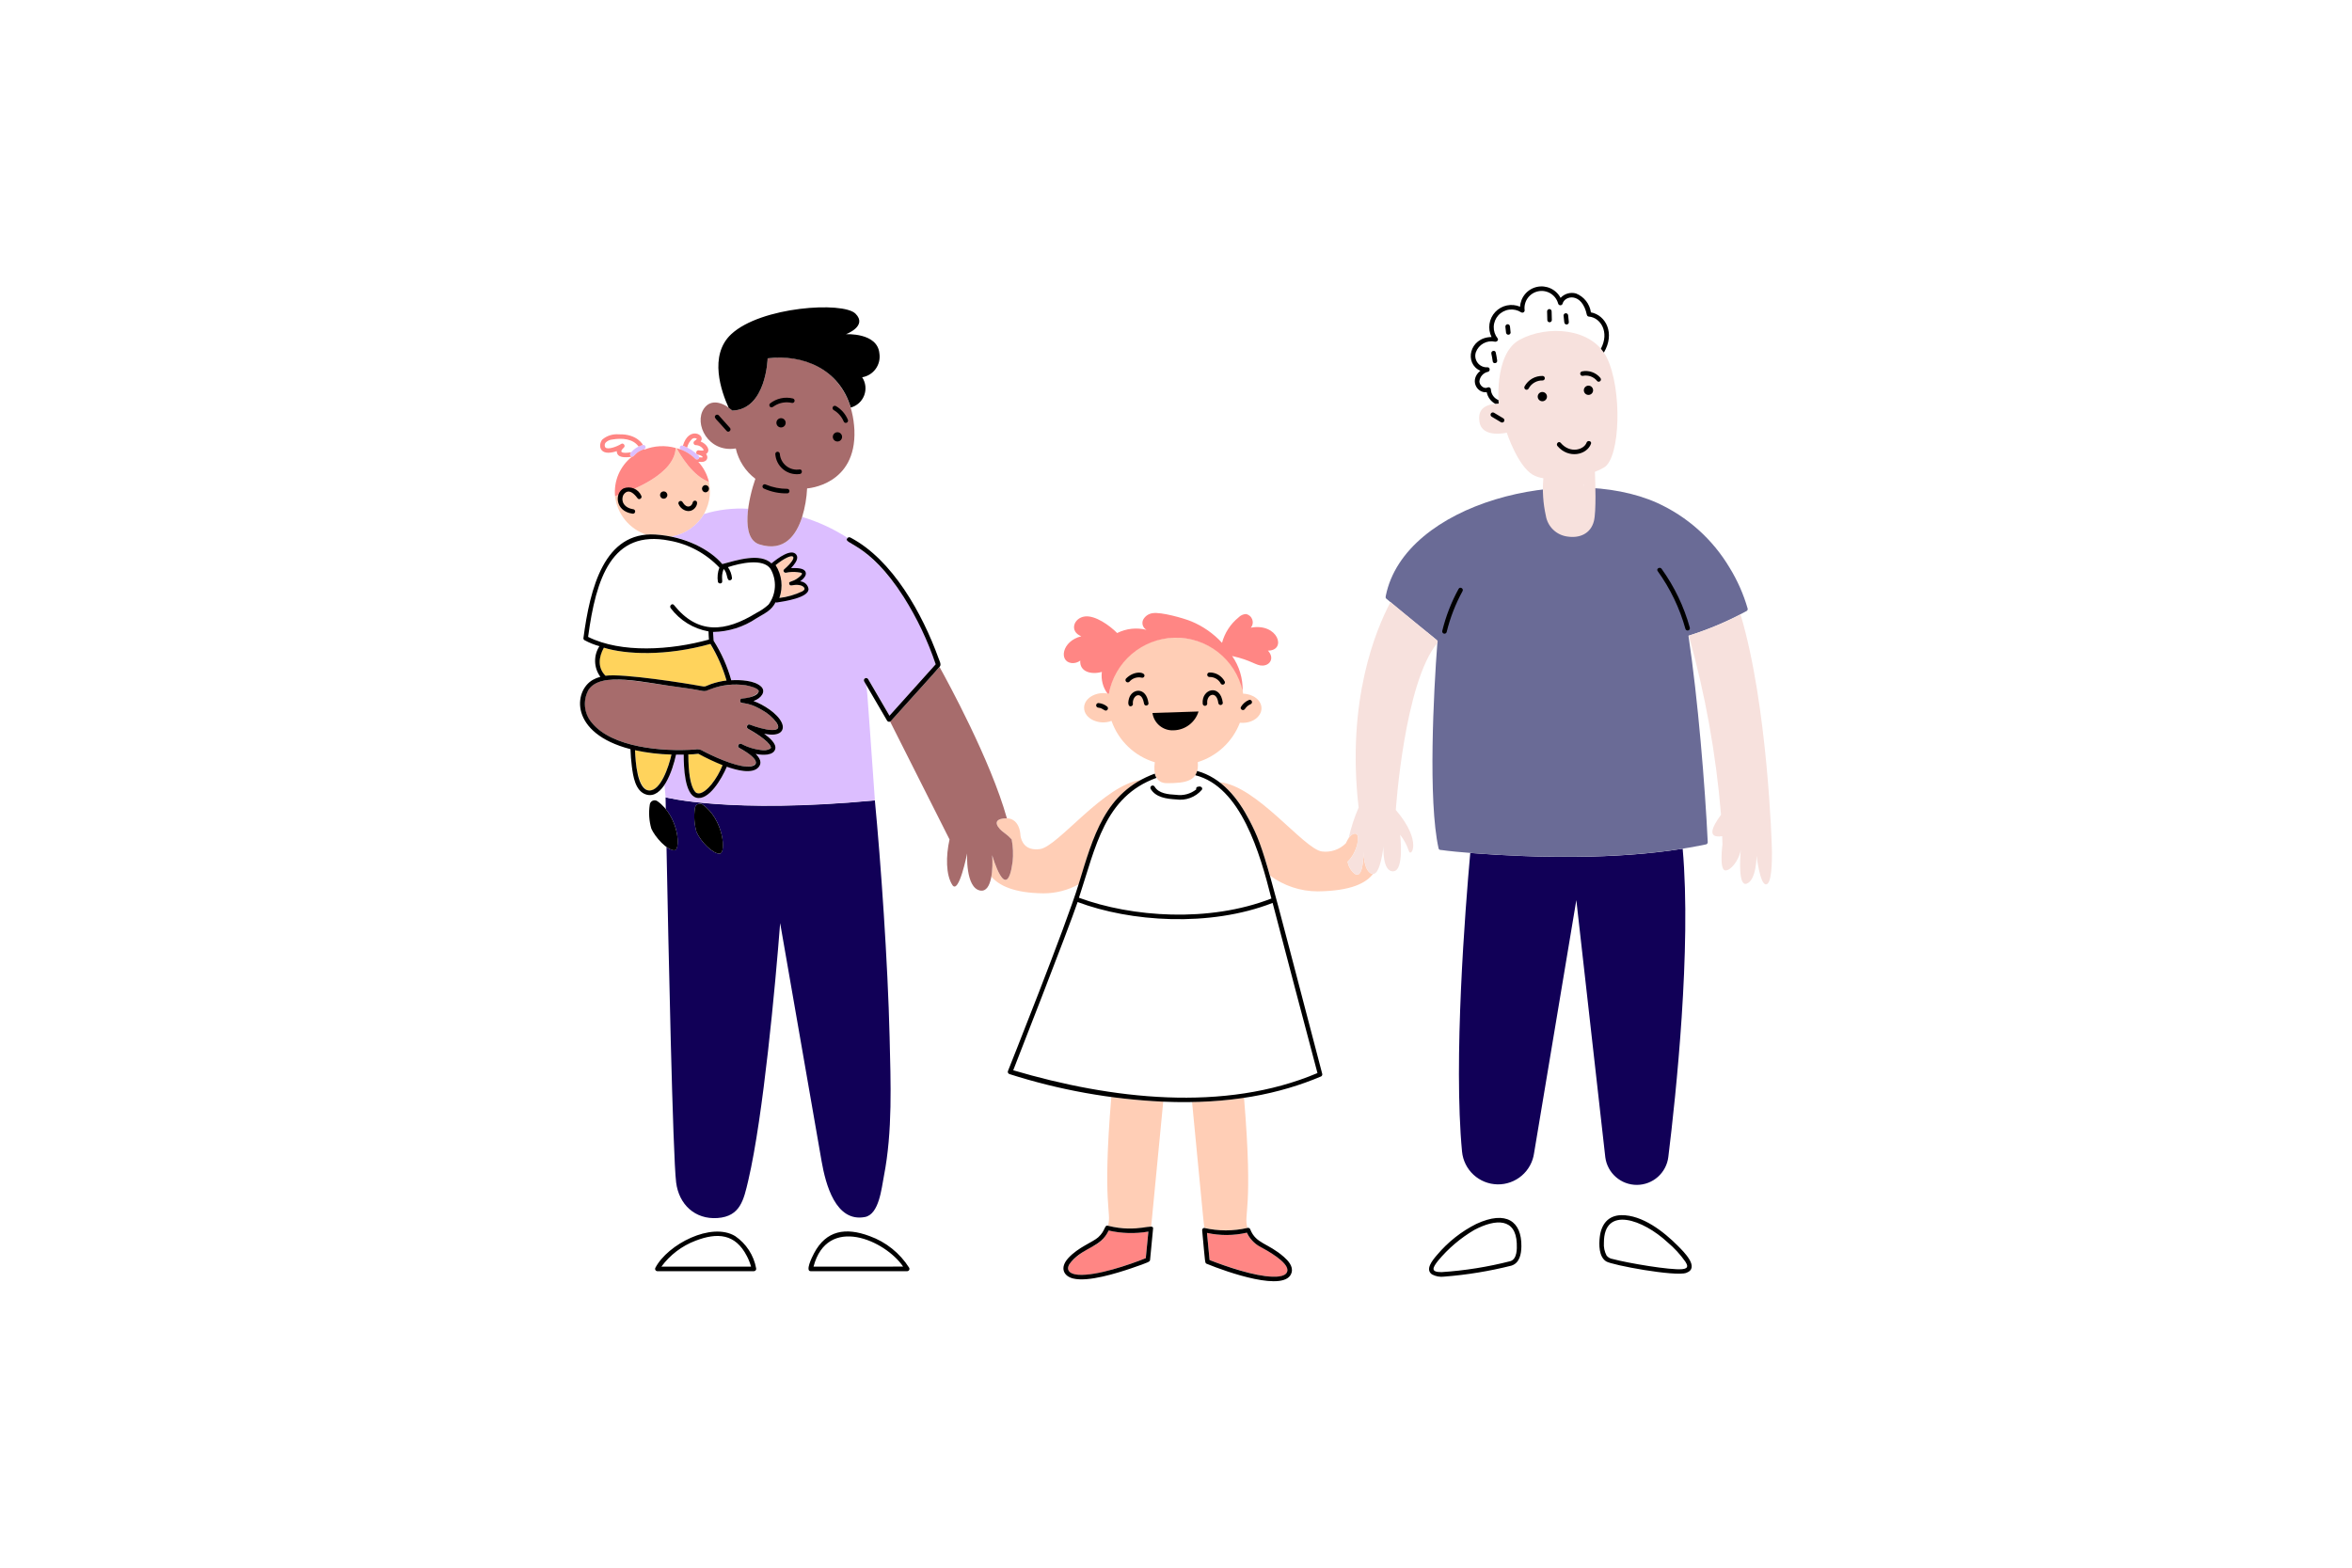 <svg width="600" height="400" viewBox="0 0 600 400" fill="none" xmlns="http://www.w3.org/2000/svg">
<path d="M223.179 204.238C186.059 207.718 169.79 203.45 169.79 203.45C169.79 203.45 169.805 204.522 169.843 206.445C173.333 210.712 173.429 216.893 172.083 216.95C171.326 216.895 170.606 216.602 170.026 216.114C170.506 241.107 171.637 294.941 172.482 301.699C173.184 307.312 177.282 311.187 183.042 310.784C188.877 310.371 189.723 306.144 190.894 301.162C194.691 284.957 197.802 251.33 199.018 235.526L209.6 296.344C210.61 302.123 213.166 311.947 220.654 310.523C224.269 309.83 224.883 303.181 225.48 300.114C227.73 288.568 227.219 276.294 226.941 264.605C226.48 245.488 224.702 220.086 223.179 204.238ZM183.605 217.811C181.864 217.89 178.784 214.811 177.685 212.283C177.112 210.305 176.974 208.226 177.28 206.189C177.305 205.972 177.386 205.766 177.514 205.59C177.642 205.414 177.814 205.274 178.012 205.184C178.211 205.094 178.429 205.057 178.646 205.076C178.863 205.095 179.072 205.171 179.251 205.294C184.661 209.086 185.25 217.736 183.605 217.811ZM429.253 216.56C412.293 219.296 392.059 218.97 375.067 217.637C373.779 231.962 370.747 270.526 372.971 293.856C373.195 296.112 374.239 298.208 375.905 299.746C377.572 301.283 379.744 302.155 382.011 302.197C384.278 302.238 386.482 301.446 388.203 299.97C389.925 298.495 391.045 296.439 391.35 294.192L402.126 229.664L409.518 295.288C409.776 297.243 410.738 299.036 412.224 300.332C413.71 301.628 415.617 302.338 417.588 302.328C419.56 302.319 421.46 301.591 422.933 300.281C424.406 298.971 425.351 297.168 425.59 295.211C427.533 279.475 431.52 241.958 429.253 216.56Z" fill="#110057"/>
<path d="M161.995 191.424C162.568 205.651 168.461 204.296 171.296 192.53C168.167 192.466 165.052 192.096 161.995 191.424ZM181.339 174.56C182.634 174.103 183.975 173.794 185.339 173.637C184.378 170.353 182.979 167.213 181.179 164.302C169.819 167.459 159.515 166.966 153.994 165.262C152.621 167.645 152.373 170.382 154.408 172.424C158.65 171.784 175.368 174.411 178.314 174.984C180.178 175.36 179.771 175.128 181.339 174.56ZM178.141 192.32C177.295 192.428 176.444 192.489 175.592 192.502C175.496 195.163 175.798 197.822 176.488 200.394C177.146 202.304 177.955 202.408 177.795 202.355C179.013 202.818 180.675 201.147 181.515 200.115C182.694 198.626 183.65 196.974 184.354 195.21C181.826 194.214 178.309 192.386 178.141 192.32Z" fill="#FFD35C"/>
<path d="M164.902 136.426C167.023 136.28 169.154 136.446 171.227 136.917C172.794 136.673 174.294 136.113 175.637 135.27C176.98 134.427 178.137 133.319 179.037 132.014C179.938 130.709 180.563 129.235 180.874 127.68C181.186 126.126 181.178 124.524 180.85 122.973C176.698 121.435 173.49 115.995 172.608 114.37C172.525 114.343 172.442 114.321 172.357 114.302C172.117 120.878 161.65 125.04 156.901 126.597C157.157 128.828 158.047 130.939 159.465 132.681C160.883 134.422 162.77 135.722 164.902 136.426ZM204.56 146.283C203.255 145.858 201.857 145.802 200.522 146.123C200.061 146.248 199.638 145.624 200.032 145.278C204.211 141.632 202.45 140.506 197.859 144.192C198.647 145.424 199.143 146.819 199.309 148.272C199.476 149.725 199.308 151.196 198.819 152.574C199.922 152.387 205.235 151.379 205.235 150.262C205.226 149.782 204.621 149.474 204.197 149.358C203.455 149.197 202.686 149.203 201.947 149.378C201.307 149.55 201.053 148.539 201.678 148.406C202.402 148.204 203.078 147.861 203.669 147.397C203.872 147.259 204.714 146.61 204.56 146.283ZM347.84 217.392C347.821 219.21 347.56 225.842 344.677 222.006C344.217 221.37 343.908 220.636 343.774 219.862C346.214 217.571 347.184 212.91 345.811 212.702C344.702 212.533 343.773 214.165 343.312 215.187C342.52 215.973 341.56 216.567 340.504 216.925C339.448 217.283 338.324 217.395 337.218 217.253C332.578 216.613 320.558 200.392 311.12 199.586C318.13 205.062 321.574 214.875 324.029 223.434C327.532 226.02 331.769 227.421 336.123 227.434C344.638 227.338 348.456 225.328 350.251 223.002C350.13 223.002 350.01 222.979 349.898 222.934C348.085 222.174 347.864 218.642 347.84 217.392ZM291.091 199.008C281.701 200.144 269.906 216 265.32 216.64C261.466 217.178 260.552 214.592 260.331 213.266C260.171 210.024 258.437 208.659 256.544 208.8C252.574 208.974 254.65 211.464 256.304 212.587C256.952 213.056 257.548 213.592 258.082 214.187C258.431 216.064 258.511 217.982 258.322 219.882C256.784 231.178 253.112 218.219 253.112 218.219C253.226 220.039 253.152 221.866 252.891 223.67C254.853 225.938 258.621 227.851 266.147 227.938C269.31 227.949 272.424 227.152 275.192 225.622C278.568 214.598 281.098 204.621 291.091 199.008ZM283.498 279.89C281.136 308.275 283.686 309.086 282.651 312.746C286.192 313.62 289.883 313.695 293.456 312.965C293.526 312.955 293.597 312.955 293.667 312.965L296.744 281.07C292.312 280.896 287.891 280.502 283.498 279.89ZM317.354 280.101C312.964 280.751 308.535 281.107 304.098 281.168C307.458 316.014 307.09 313.21 307.414 313.302C310.966 314.183 314.679 314.18 318.229 313.293C317.155 309.55 319.773 309.25 317.354 280.101Z" fill="#FFCEB6"/>
<path d="M445.824 155.262C444.772 151.603 443.226 148.105 441.23 144.862C436.894 137.572 430.425 131.788 422.696 128.291C400.053 118.165 358.339 128.256 353.525 152C353.491 152.221 353.386 152.538 353.642 152.75C367.99 164.773 366.782 163.048 366.675 164.026C365.715 176.419 364.275 204.346 366.982 216.453C367.003 216.572 367.066 216.679 367.16 216.755C367.254 216.831 367.372 216.87 367.493 216.866C367.909 216.866 368.966 217.16 375.067 217.626C393.838 219.098 416.896 219.36 435.227 215.443C435.35 215.411 435.458 215.338 435.535 215.237C435.612 215.136 435.652 215.012 435.65 214.885C434.962 200.512 433.157 178.381 430.73 162.208C435.863 160.605 440.824 158.496 445.541 155.912C445.656 155.853 445.747 155.756 445.799 155.638C445.85 155.519 445.859 155.387 445.824 155.262Z" fill="#6A6B96"/>
<path d="M305.558 194.451C307.991 193.697 310.22 192.402 312.08 190.662C313.94 188.923 315.381 186.784 316.296 184.408C319.64 184.712 321.813 182.696 321.813 180.717C321.813 178.707 319.733 177.064 317.123 176.997C316.248 169.411 309.147 162.707 300.003 162.707C295.897 162.616 291.897 164.019 288.748 166.655C285.598 169.291 283.513 172.982 282.88 177.04C280.026 176.261 276.554 177.941 276.554 180.592C276.554 183.406 280.448 185.141 283.552 183.936C284.428 186.442 285.886 188.706 287.804 190.541C289.723 192.377 292.049 193.732 294.592 194.496C294.187 197.333 294.827 199.832 297.707 199.832C302.546 199.826 305.982 199.33 305.558 194.451Z" fill="#FFCEB6"/>
<path d="M216.33 138.147C216.251 138.105 216.185 138.045 216.135 137.972C216.085 137.898 216.054 137.814 216.045 137.725C216.036 137.637 216.048 137.548 216.081 137.466C216.114 137.383 216.166 137.31 216.234 137.253C212.639 134.932 208.737 133.129 204.64 131.894C203.216 136.392 200.179 140.958 193.73 138.901C190.634 137.912 190.37 133.749 190.883 129.818C187.076 129.58 183.256 130.029 179.608 131.144C178.742 132.609 177.578 133.874 176.19 134.858C174.802 135.842 173.222 136.522 171.554 136.854C171.525 136.893 171.501 136.936 171.482 136.965C176.372 137.887 180.849 140.321 184.282 143.923C188.328 142.816 194.386 140.875 197.19 144.093C202.885 139.411 204.899 141.728 200.402 145.64C201.69 145.357 203.025 145.357 204.314 145.64C206.448 146.11 203.718 148.427 201.824 148.898C201.824 148.898 205.256 148.13 205.736 150.139C206.141 151.878 199.835 152.946 198.075 153.214C197.021 155.632 195.419 156.283 192.981 157.742C189.703 159.953 185.851 161.16 181.898 161.213C181.903 161.225 181.907 161.238 181.907 161.251L182.051 163.442C184.034 166.57 185.55 169.97 186.55 173.536C188.846 173.408 192.47 173.568 194.154 175.136C195.51 176.398 194.246 178.125 192.234 178.837C194.634 179.685 198.333 181.971 199.434 184.363C200.333 186.298 199.09 188.109 194.954 187.171C196.165 188.053 198.165 189.69 197.779 191.093C197.395 192.525 195.29 192.65 194.107 192.533C193.668 192.487 193.232 192.416 192.8 192.322C193.781 193.293 194.56 194.59 193.491 195.763C191.834 197.586 187.754 196.429 185.427 195.603C184.147 198.661 180.787 204.365 177.632 203.493C174.562 202.64 174.499 195.493 174.432 192.507C173.214 192.544 173.256 192.517 172.47 192.517C171.961 195.259 170.954 197.884 169.501 200.264C169.683 202.254 169.798 203.408 169.798 203.408C169.798 203.408 186.072 207.675 223.187 204.197C220.853 171.827 221.325 175.269 220.477 173.854C220.402 173.722 220.381 173.566 220.421 173.419C220.46 173.272 220.556 173.146 220.687 173.069C220.818 172.992 220.974 172.969 221.122 173.006C221.269 173.043 221.396 173.137 221.475 173.267C221.726 173.691 225.36 179.92 226.926 182.611C227.262 182.237 235.136 173.48 238.72 169.48C235.179 158.451 227.006 143.741 216.33 138.147ZM163.96 113.544C163.59 113.635 163.231 113.767 162.89 113.938C162.069 114.349 161.351 114.941 160.789 115.667C160.739 115.75 160.712 115.844 160.708 115.941C160.705 116.038 160.726 116.134 160.769 116.22C160.813 116.306 160.878 116.38 160.957 116.435C161.037 116.49 161.129 116.523 161.226 116.533C161.787 116.6 161.774 115.854 163.306 115.043C164.003 114.656 164.278 114.709 164.397 114.592C164.52 114.524 164.613 114.413 164.66 114.28C164.706 114.147 164.701 114.002 164.647 113.873C164.593 113.743 164.493 113.638 164.366 113.577C164.24 113.516 164.095 113.505 163.96 113.544ZM173.829 114.803C177.205 116.058 177.392 117.915 178.206 117.101C178.31 116.988 178.368 116.841 178.368 116.687C178.368 116.534 178.31 116.386 178.206 116.274C177.049 115.13 175.659 114.248 174.131 113.688C173.983 113.647 173.825 113.667 173.692 113.742C173.558 113.818 173.46 113.943 173.419 114.091C173.386 114.24 173.41 114.395 173.486 114.527C173.561 114.659 173.684 114.757 173.829 114.803Z" fill="#DCBEFF"/>
<path d="M180.85 122.973C180.403 121.052 179.466 119.28 178.13 117.83C178.389 117.85 178.659 117.869 178.918 117.869C180.358 117.894 180.827 116.738 180.12 115.832C181.442 114.965 180.309 113.251 178.736 112.659C180.15 110.962 175.714 108.578 174.213 113.722C174.582 113.855 174.941 114.012 175.29 114.192C175.492 113.342 175.942 112.571 176.582 111.976C176.759 111.85 176.97 111.782 177.186 111.78C177.403 111.779 177.615 111.844 177.794 111.966C177.625 112.174 177.423 112.353 177.197 112.496C177.091 112.562 177.008 112.66 176.962 112.777C176.917 112.893 176.909 113.021 176.942 113.142C176.974 113.263 177.045 113.37 177.143 113.447C177.241 113.525 177.361 113.569 177.486 113.573C177.912 113.582 178.328 113.706 178.69 113.931C179.051 114.157 179.346 114.475 179.542 114.853C179.552 114.824 179.398 114.92 179.398 114.92C179.053 115.064 178.542 114.891 178.178 114.891C178.025 114.893 177.88 114.955 177.773 115.062C177.665 115.17 177.604 115.315 177.602 115.467C177.602 116.197 178.402 115.896 179.062 116.4C179.158 116.463 179.234 116.551 179.283 116.654C179.293 116.693 179.331 116.616 179.283 116.654C179.091 116.798 178.602 116.688 178.389 116.669C178.39 116.784 178.356 116.897 178.293 116.994C178.23 117.09 178.139 117.166 178.033 117.211C177.927 117.257 177.81 117.27 177.696 117.248C177.583 117.227 177.478 117.173 177.395 117.093C176.077 115.767 174.425 114.823 172.613 114.362C173.472 116 176.698 121.44 180.85 122.973Z" fill="#FF8684"/>
<path d="M195.827 91.426C195.827 91.426 195.499 104.517 186.8 104.758C184.542 102.678 181.36 101.622 179.566 104.267C176.962 108.093 180.624 115.571 187.699 114.427C188.399 117.516 190.17 120.258 192.698 122.166C191.008 126.966 188.698 137.315 193.722 138.901C200.171 140.958 203.208 136.392 204.632 131.894C205.352 129.53 205.777 127.086 205.896 124.618C205.896 124.618 218.526 123.858 217.96 109.718C217.293 96.443 207.453 89.984 195.827 91.426ZM258.08 214.182C257.547 213.587 256.951 213.05 256.302 212.582C254.638 211.462 252.573 208.97 256.542 208.795C256.658 208.786 256.763 208.805 256.862 208.805C252.728 193.976 241.616 173.68 239.68 170.181C239.566 170.33 227.253 184.042 227.078 184.128L242.227 214.187C241.277 218.454 241.277 223.194 242.939 225.798C244.602 228.403 246.72 217.744 246.72 217.744C246.72 217.744 246.25 226.51 250.037 227.222C253.118 227.794 253.334 221.302 253.112 218.214C253.112 218.214 256.792 231.163 258.322 219.877C258.516 217.977 258.435 216.059 258.08 214.182ZM194.4 181.178C189.893 178.502 188.746 180.021 188.826 178.778C188.816 178.703 188.823 178.627 188.847 178.555C188.87 178.484 188.91 178.419 188.963 178.365C189.016 178.311 189.08 178.27 189.151 178.245C189.222 178.219 189.298 178.211 189.373 178.219C190.842 178.245 192.27 177.729 193.382 176.768C193.489 176.645 193.55 176.489 193.555 176.326C193.184 174.928 186.979 173.685 181.266 175.806C178.813 176.746 180.48 176.261 173.536 175.365C162.928 174.022 153.034 171.386 150.082 176.038C149.362 177.346 149.056 178.841 149.204 180.327C149.352 181.812 149.946 183.218 150.909 184.358C156.059 190.744 168.981 191.792 177.246 191.238C177.766 191.121 178.308 191.161 178.805 191.354C181.685 192.886 187.106 195.411 190.368 195.574C191.118 195.613 193.165 195.469 192.752 194.229C192.331 192.949 189.725 191.461 188.542 190.816C187.878 190.45 188.466 189.499 189.128 189.816C190.825 190.721 192.691 191.266 194.608 191.416C195.255 191.476 195.905 191.328 196.462 190.994C196.664 190.834 196.664 190.773 196.568 190.514C196.006 189.005 192.205 186.704 190.79 185.93C190.224 185.621 190.618 184.622 191.234 184.872C194.594 186.211 200.101 187.392 198.048 184.352C197.086 183.033 195.839 181.948 194.4 181.178Z" fill="#A76C6C"/>
<path d="M157.342 115.11C157.342 116.87 159.494 116.79 161.226 116.533C161.13 116.522 161.038 116.488 160.959 116.433C160.88 116.378 160.816 116.304 160.773 116.218C160.73 116.132 160.708 116.037 160.711 115.941C160.714 115.844 160.741 115.75 160.789 115.667C160.866 115.571 160.949 115.494 161.029 115.398C158.963 115.706 157.627 115.6 159.17 114.178C159.64 113.736 159.024 112.898 158.467 113.266C157.507 113.906 155.024 114.854 154.411 114.149C154.297 113.961 154.244 113.743 154.26 113.525C154.275 113.306 154.358 113.097 154.498 112.928C154.958 112.467 155.568 112.188 156.218 112.141C158.635 111.722 161.482 111.918 162.909 113.938C163.245 113.772 163.598 113.641 163.96 113.544C164.12 113.544 162.52 110.656 157.87 110.824C157.119 110.755 156.361 110.835 155.64 111.059C154.919 111.283 154.25 111.648 153.67 112.131C152.57 113.394 152.693 116.661 157.342 115.11Z" fill="#FF8684"/>
<path d="M163.298 115.04C161.866 115.755 161.802 116.594 161.226 116.53C159.718 117.709 158.532 119.249 157.777 121.008C157.022 122.767 156.722 124.688 156.906 126.594C161.664 125.037 172.131 120.866 172.362 114.299C169.728 113.566 166.927 113.711 164.384 114.714C164.376 114.678 164.373 114.642 164.374 114.606C164 114.709 163.639 114.854 163.298 115.04ZM282.814 313.979C281.969 315.835 280.456 317.305 278.576 318.094C276.607 319.067 274.817 320.366 273.28 321.934C272.578 322.734 272.011 323.896 273.01 324.645C276.094 326.997 288.707 322.482 292.293 321.03C292.514 318.762 292.736 316.499 292.947 314.23C289.586 314.816 286.142 314.73 282.814 313.979ZM326.12 321.03C322.264 317.971 319.854 318.211 318.093 314.522C314.742 315.292 311.263 315.312 307.904 314.581L308.566 321.502C312.816 323.205 328.07 328.429 328.426 324.155C328.533 322.894 326.978 321.71 326.12 321.03Z" fill="#FF8684"/>
<path d="M444.018 156.781C439.776 158.946 435.362 160.756 430.821 162.192C435.009 177.125 437.761 192.425 439.038 207.882C436.712 211.061 435.422 213.936 439.336 213.35C439.365 214.043 439.386 214.744 439.403 215.43C439.403 215.43 438.549 221.909 440.086 222.082C441.442 222.242 443.586 219.602 444.077 216.862C443.854 219.544 443.499 226.166 445.546 225.483C448.106 224.629 448.106 218.323 448.106 218.323C448.106 218.323 448.963 225.658 450.49 225.658C452.016 225.658 452.029 219.688 452.029 217.469C452.014 215.389 450.939 179.947 444.018 156.781ZM354.72 153.637C351.067 160.491 343.416 178.611 346.589 206.045C345.492 208.564 344.642 211.183 344.05 213.866C344.877 212.651 346.17 212.125 346.405 213.48C346.421 214.666 346.197 215.843 345.747 216.94C345.296 218.037 344.628 219.031 343.782 219.862C343.927 220.633 344.235 221.364 344.685 222.006C347.565 225.846 347.829 219.21 347.848 217.392C347.867 218.642 348.088 222.174 349.904 222.954C350.017 222.998 350.138 223.021 350.259 223.021C352.202 223.04 352.914 216.003 352.914 216.003C352.914 216.003 352.594 222.483 355.442 222.318C358.29 222.154 357.181 212.995 357.181 212.995C358.147 214.227 358.895 215.615 359.392 217.099C359.872 218.994 363.026 214.734 356.075 206.67C356.075 206.67 358.219 174.179 366.698 164.029C366.707 163.846 366.717 163.674 366.736 163.49L354.72 153.637Z" fill="#F7E1DD"/>
<path d="M409.883 91.213C406.133 83.638 394.67 82.845 387.621 86.715C380.869 90.413 382.427 104.083 382.333 102.979C378.901 103.102 376.85 104.307 377.432 107.718C378.144 111.899 384.381 110.4 384.381 110.4C384.381 110.4 387.149 118.85 391.014 121.138C391.853 121.595 392.768 121.895 393.715 122.022C393.433 125.211 393.644 128.423 394.341 131.547C394.555 132.896 395.195 134.141 396.166 135.101C397.138 136.061 398.391 136.685 399.742 136.883C402.918 137.413 405.805 136.194 406.614 132.931C407.232 130.426 406.973 122.971 406.866 120.387C407.701 120.08 408.504 119.694 409.266 119.234C413.363 116.64 413.866 99.254 409.883 91.213ZM405.702 131.23C405.414 134.408 403.922 136.061 400.55 135.826C397.438 135.621 404.685 137.603 404 135C403.5 135.359 404.74 137.014 405 134C408.671 134.213 403.5 124 404 123.5C404.223 126.972 405.935 127.759 405.702 131.23Z" fill="#F7E1DD"/>
<path d="M204.251 148.35C204.011 148.304 204.037 148.437 204.598 147.947C205.126 147.485 205.79 146.726 205.51 145.966C205.146 144.966 203.493 144.966 202.63 144.938C201.485 144.898 201.67 145.2 202.419 144.237C202.966 143.544 203.784 142.381 203.131 141.517C201.875 139.85 198.437 142.411 196.814 143.747C193.885 141.003 188.032 142.918 184.261 143.925C181.115 140.245 174.866 136.885 167.213 136.389C154.194 135.589 150.544 149.869 148.829 162.848C148.826 162.95 148.851 163.05 148.902 163.139C148.953 163.227 149.027 163.299 149.117 163.347C150.32 164 151.595 164.514 152.915 164.877C152.156 166.049 151.772 167.425 151.815 168.821C151.858 170.218 152.325 171.568 153.155 172.691C152.495 172.865 151.858 173.12 151.261 173.451C146.28 176.224 145.181 187.106 160.835 191.147C160.893 192.608 160.995 194.069 161.181 195.512C161.501 197.973 162.027 201.912 164.882 202.739C169.002 203.938 171.56 196.75 172.458 192.55C174.445 192.55 174.418 192.541 174.418 192.541C174.418 195.642 174.629 202.714 177.618 203.528C180.781 204.397 184.122 198.704 185.413 195.637C187.739 196.456 191.813 197.613 193.478 195.797C194.546 194.614 193.766 193.326 192.786 192.355C194.587 192.755 197.315 192.798 197.765 191.125C198.149 189.714 196.19 188.136 194.939 187.203C199.131 188.114 200.312 186.299 199.429 184.395C198.326 181.995 194.694 179.755 192.229 178.869C194.224 178.16 195.486 176.419 194.149 175.168C192.461 173.595 188.84 173.435 186.546 173.568C185.545 170.002 184.03 166.601 182.046 163.474C181.886 160.942 181.886 161.274 181.886 161.245C185.844 161.191 189.699 159.979 192.976 157.76C195.397 156.312 196.757 155.762 197.859 153.664C197.966 153.719 198.088 153.739 198.206 153.722C200.205 153.419 206.214 152.498 206.261 150.339C206.2 149.829 205.968 149.355 205.603 148.994C205.238 148.633 204.762 148.406 204.251 148.35ZM165.552 201.69C162.576 201.483 162.115 194.419 161.995 191.424C165.054 192.085 168.168 192.455 171.296 192.53C170.605 195.589 168.542 201.902 165.552 201.69ZM181.515 200.117C180.691 201.125 179.019 202.821 177.795 202.357C178.019 202.432 175.592 202.301 175.592 192.504C176.444 192.493 177.296 192.432 178.141 192.322C180.147 193.414 182.215 194.388 184.334 195.24C183.635 196.993 182.685 198.636 181.515 200.117ZM190.165 174.837C191.014 174.976 193.336 175.49 193.558 176.326C193.43 177.606 190.747 178.144 189.376 178.219C189.301 178.21 189.225 178.218 189.153 178.243C189.082 178.268 189.017 178.309 188.964 178.363C188.911 178.417 188.871 178.482 188.848 178.554C188.824 178.626 188.818 178.703 188.829 178.778C188.757 179.938 190.122 178.618 194.403 181.178C195.847 181.958 197.103 183.043 198.083 184.358C200.107 187.414 194.67 186.195 191.269 184.878C190.653 184.638 190.25 185.627 190.826 185.936C192.254 186.714 196.048 189.006 196.603 190.52C196.699 190.781 196.699 190.84 196.498 191C195.94 191.334 195.291 191.482 194.643 191.422C192.727 191.268 190.862 190.723 189.163 189.822C188.501 189.502 187.914 190.462 188.578 190.822C194.408 194.003 193.478 195.738 190.403 195.581C187.187 195.421 181.646 192.872 178.84 191.36C178.344 191.168 177.801 191.127 177.282 191.245C168.938 191.821 156.072 190.728 150.944 184.365C149.981 183.224 149.387 181.819 149.239 180.333C149.091 178.848 149.397 177.353 150.117 176.045C153.205 171.2 164.25 174.208 173.578 175.381C180.701 176.301 178.882 176.752 181.307 175.822C184.128 174.747 187.177 174.41 190.165 174.843V174.837ZM185.347 173.635C183.984 173.796 182.643 174.105 181.347 174.558C179.686 175.155 180.227 175.331 178.363 174.981C175.766 174.47 158.792 171.762 154.458 172.421C152.421 170.384 152.698 167.688 154.043 165.259C159.619 166.989 169.821 167.478 181.229 164.299C183.006 167.219 184.39 170.36 185.347 173.642V173.635ZM196.043 154.275C195.127 155.109 194.102 155.814 192.995 156.371C184.96 161.326 178.018 161.952 171.925 154.368C171.454 153.79 170.645 154.618 171.107 155.186C173.454 158.31 176.901 160.426 180.749 161.106C180.714 161.285 180.864 163.346 180.854 163.186C171.178 165.885 158.483 166.731 150.027 162.504C152.03 147.566 156.05 135.034 170.762 137.944C175.641 138.811 180.113 141.223 183.518 144.824C183.079 145.978 182.946 147.227 183.133 148.448C183.174 148.596 183.272 148.721 183.406 148.796C183.539 148.872 183.697 148.892 183.845 148.851C184.752 148.611 183.685 147.558 184.603 145.171C185.674 146.242 185.304 148.123 186.162 148.075C186.315 148.075 186.461 148.014 186.569 147.905C186.677 147.797 186.738 147.651 186.738 147.498C186.636 146.495 186.278 145.535 185.699 144.71C188.845 143.667 194.675 142.395 196.552 145.133C197.372 146.54 197.761 148.157 197.671 149.784C197.58 151.41 197.014 152.974 196.043 154.282V154.275ZM204.666 150.891C202.818 151.756 200.845 152.324 198.821 152.574C199.312 151.197 199.481 149.725 199.314 148.272C199.148 146.819 198.651 145.423 197.861 144.192C202.432 140.522 204.229 141.619 200.034 145.278C199.64 145.624 200.062 146.238 200.523 146.123C201.484 145.919 202.472 145.877 203.446 145.998C204.707 146.131 205.128 146.232 203.672 147.397C202.037 148.658 201.091 148.208 201.346 148.997C201.546 149.864 202.466 148.909 204.2 149.352C204.624 149.458 205.229 149.774 205.238 150.256C205.237 150.499 204.915 150.744 204.666 150.898V150.891ZM318.728 209.304C315.757 203.578 311.59 198.424 305.395 196.72C305.297 197.103 305.135 197.468 304.915 197.797C316.538 200.71 321.426 217.658 324.333 229.259C308.422 235.453 288.77 234.042 275.242 229.067C279.53 216.046 281.774 203.256 295.005 198.48C294.808 198.142 294.666 197.776 294.582 197.394C281.803 202.09 278.866 213.514 275.155 225.616C271.992 236.016 257.235 273.019 257.16 273.198C257.118 273.276 257.094 273.362 257.089 273.45C257.084 273.538 257.099 273.626 257.132 273.708C257.165 273.789 257.216 273.863 257.281 273.922C257.346 273.982 257.423 274.027 257.507 274.053C270.201 278.113 283.375 280.48 296.688 281.093C313.715 281.827 326.656 279.056 337.032 274.645C337.142 274.579 337.227 274.48 337.275 274.361C337.324 274.243 337.333 274.113 337.301 273.989C323.125 220.024 322.72 216.987 318.728 209.304ZM258.477 273.083C258.547 272.923 272.611 236.96 274.904 230.154C288.298 235.197 308.504 236.658 324.648 230.384C325.608 234.21 335.099 270.085 336.088 273.794C312.309 283.877 283.464 280.466 258.477 273.083ZM186.8 104.758C195.499 104.517 195.827 91.426 195.827 91.426C204.824 90.32 214.118 94.107 217.032 103.989C217.81 103.777 218.526 103.384 219.122 102.841C219.718 102.299 220.177 101.622 220.461 100.868C220.745 100.114 220.846 99.302 220.755 98.501C220.664 97.701 220.385 96.933 219.939 96.261C221.328 96.03 222.568 95.26 223.391 94.119C224.214 92.977 224.553 91.556 224.333 90.166C223.84 84.8 215.797 85.28 215.797 85.28C215.797 85.28 221.41 83.2 218.24 80.034C215.07 76.867 194.091 78.208 186.526 85.28C180.73 90.701 184.032 100 185.886 104.034C186.435 104.43 186.8 104.758 186.8 104.758ZM398.627 77.467C399.155 75.416 403.566 74.454 404.818 80.36C404.853 80.481 404.926 80.588 405.026 80.665C405.127 80.741 405.25 80.783 405.376 80.784C408.282 81.038 410.656 84.717 408.389 88.97C408.661 89.284 408.915 89.615 409.149 89.958C412.083 85.026 409.629 80.405 405.846 79.698C405.694 78.632 405.262 77.625 404.596 76.779C403.929 75.933 403.051 75.279 402.05 74.882C401.353 74.688 400.617 74.69 399.922 74.888C399.227 75.085 398.599 75.471 398.109 76.002C397.548 74.941 396.655 74.093 395.567 73.588C394.479 73.082 393.255 72.948 392.083 73.204C390.911 73.46 389.855 74.093 389.077 75.007C388.299 75.92 387.841 77.063 387.774 78.261C386.71 77.812 385.534 77.699 384.403 77.937C383.273 78.176 382.242 78.755 381.45 79.596C380.658 80.437 380.142 81.5 379.972 82.643C379.802 83.786 379.985 84.953 380.498 85.989C374.778 86.083 373.458 92.787 377.653 94.602C374.83 96.832 376.634 100.338 379.267 100.082C379.391 100.704 379.651 101.291 380.028 101.801C380.406 102.311 380.891 102.731 381.45 103.032C381.747 103.003 382.035 102.984 382.315 102.974C382.315 102.974 382.286 102.654 382.258 102.08C381.714 101.86 381.244 101.491 380.901 101.014C380.559 100.538 380.359 99.974 380.325 99.389C380.322 99.287 380.294 99.189 380.242 99.102C380.19 99.015 380.116 98.943 380.028 98.892C379.94 98.842 379.84 98.816 379.739 98.815C379.638 98.815 379.538 98.84 379.45 98.89C378.48 99.322 377.403 98.235 377.394 97.302C377.457 96.712 377.706 96.158 378.105 95.719C378.504 95.28 379.033 94.979 379.614 94.861C380.219 94.688 380.133 93.659 379.454 93.717C378.977 93.746 378.499 93.659 378.063 93.461C377.628 93.263 377.247 92.962 376.955 92.583C376.663 92.204 376.468 91.759 376.387 91.287C376.307 90.816 376.343 90.331 376.493 89.877C376.842 88.91 377.531 88.103 378.432 87.608C379.333 87.112 380.384 86.962 381.387 87.186C381.819 87.262 382.378 86.782 382.042 86.33C381.371 85.486 381.022 84.432 381.057 83.355C381.093 82.278 381.51 81.249 382.234 80.451C382.959 79.654 383.944 79.14 385.012 79.002C386.081 78.864 387.164 79.111 388.067 79.698C388.156 79.747 388.255 79.773 388.357 79.773C388.458 79.773 388.558 79.746 388.646 79.696C388.734 79.646 388.808 79.573 388.86 79.486C388.912 79.399 388.94 79.3 388.942 79.198C388.791 78.099 389.064 76.982 389.706 76.076C390.348 75.171 391.311 74.543 392.399 74.322C393.487 74.1 394.618 74.301 395.564 74.883C396.509 75.466 397.197 76.386 397.488 77.458C397.522 77.582 397.596 77.692 397.698 77.77C397.8 77.849 397.925 77.892 398.054 77.893C398.183 77.894 398.309 77.853 398.412 77.776C398.516 77.7 398.591 77.591 398.627 77.467ZM376.614 312.283C372.79 314.205 369.395 316.883 366.637 320.157C365.33 321.653 363.517 323.923 365.301 325.165C366.269 325.682 367.375 325.88 368.462 325.731C374.231 325.281 379.952 324.345 385.563 322.933C387.678 322.261 388.082 319.954 388.11 317.994C388.189 311.68 384.32 308.722 376.614 312.283ZM385.333 321.781C379.563 323.263 373.668 324.202 367.723 324.587C364.864 324.587 365.475 323.448 366.829 321.707C369.44 318.557 372.581 315.887 376.109 313.814C381.723 310.862 386.646 310.883 386.931 317.218C386.995 318.666 387.027 321.219 385.333 321.781ZM428.128 317.984C424.382 314.19 418.93 309.984 413.622 310.053C410.272 310.104 408.488 312.349 408.106 315.619C407.875 317.56 407.856 320.654 409.73 321.846C411.221 322.806 427.381 325.784 430.166 324.779C433.76 323.472 429.427 319.299 428.128 317.984ZM429.138 323.829C426.131 324.13 415.138 322.253 411.451 321.251C410.825 321.176 410.252 320.862 409.851 320.376C409.311 319.362 409.072 318.216 409.16 317.07C409.16 307.542 419.181 311.179 425.405 316.984C427.127 318.426 428.652 320.087 429.942 321.925C430.424 322.698 430.957 323.662 429.138 323.829Z" fill="black"/>
<path d="M395.245 78.861C395.092 78.864 394.947 78.925 394.84 79.033C394.732 79.141 394.67 79.286 394.667 79.438L394.725 81.65C394.725 81.802 394.785 81.949 394.893 82.057C395.001 82.165 395.148 82.226 395.301 82.226C395.454 82.226 395.6 82.165 395.708 82.057C395.816 81.949 395.877 81.802 395.877 81.65L395.821 79.438C395.819 79.286 395.758 79.14 395.65 79.032C395.543 78.924 395.397 78.863 395.245 78.861ZM398.867 80.48C399.046 82.298 399.04 82.44 399.224 82.622C399.334 82.731 399.482 82.792 399.637 82.792C399.791 82.792 399.94 82.731 400.05 82.622C400.306 82.342 400.229 82.338 400.04 80.48C400.032 80.33 399.967 80.188 399.858 80.085C399.749 79.981 399.604 79.924 399.454 79.924C399.303 79.924 399.158 79.981 399.049 80.085C398.94 80.188 398.875 80.33 398.867 80.48ZM385.362 84.888C385.202 83.456 385.245 83.117 385.026 82.899C384.915 82.79 384.767 82.73 384.612 82.73C384.457 82.73 384.309 82.79 384.198 82.899C383.934 83.19 384.01 83.286 384.198 84.888C384.215 85.031 384.284 85.162 384.391 85.257C384.498 85.353 384.636 85.405 384.78 85.405C384.923 85.405 385.062 85.353 385.169 85.257C385.276 85.162 385.345 85.031 385.362 84.888ZM380.45 90.253C380.594 90.906 380.71 91.57 380.805 92.232C380.899 92.894 382.085 92.778 381.925 91.925C381.829 91.261 381.715 90.598 381.57 89.944C381.427 89.222 380.285 89.466 380.45 90.253ZM300.061 202.806C298 202.69 295.6 202.486 294.542 200.71C294.504 200.645 294.453 200.587 294.392 200.541C294.332 200.495 294.262 200.462 294.189 200.443C294.115 200.423 294.039 200.419 293.963 200.429C293.888 200.44 293.815 200.465 293.75 200.503C293.684 200.542 293.626 200.593 293.581 200.653C293.535 200.714 293.501 200.783 293.482 200.857C293.463 200.93 293.458 201.007 293.468 201.082C293.479 201.158 293.504 201.23 293.542 201.296C294.87 203.483 297.568 203.826 300.07 203.978C301.275 204.15 302.504 204.016 303.643 203.587C304.782 203.159 305.795 202.45 306.587 201.526C306.632 201.467 306.663 201.397 306.677 201.324C306.691 201.251 306.688 201.175 306.669 201.103C306.649 201.031 306.614 200.964 306.564 200.908C306.515 200.851 306.454 200.807 306.386 200.778C306.11 200.618 305.973 200.675 305.558 200.739C305.483 200.748 305.412 200.774 305.349 200.815C305.286 200.857 305.234 200.913 305.196 200.978C305.159 201.043 305.137 201.117 305.134 201.192C305.13 201.267 305.144 201.342 305.174 201.411C304.461 201.978 303.64 202.394 302.761 202.634C301.882 202.874 300.963 202.933 300.061 202.806ZM183.605 217.811C185.323 217.728 184.595 209.04 179.245 205.294C179.065 205.171 178.857 205.095 178.64 205.076C178.423 205.057 178.205 205.094 178.006 205.184C177.808 205.274 177.636 205.414 177.507 205.59C177.379 205.766 177.299 205.972 177.274 206.189C176.963 208.226 177.101 210.305 177.678 212.283C178.794 214.811 181.874 217.894 183.605 217.811ZM172.083 216.95C173.738 216.882 173.154 208.264 167.715 204.43C167.537 204.303 167.328 204.226 167.11 204.205C166.892 204.185 166.672 204.222 166.473 204.314C166.274 204.405 166.103 204.548 165.976 204.727C165.85 204.906 165.773 205.115 165.754 205.333C165.443 207.369 165.581 209.449 166.157 211.427C167.082 213.544 170.181 217.045 172.083 216.95ZM187.546 315.397C181.49 311.717 170.342 317.477 167.195 323.472C167.146 323.561 167.12 323.66 167.121 323.762C167.121 323.863 167.148 323.963 167.198 324.051C167.249 324.139 167.321 324.213 167.408 324.264C167.495 324.316 167.595 324.345 167.696 324.347H192.336C192.424 324.344 192.51 324.322 192.588 324.281C192.666 324.241 192.734 324.184 192.788 324.114C192.841 324.044 192.878 323.963 192.896 323.877C192.914 323.791 192.913 323.702 192.893 323.616C192.589 321.96 191.961 320.382 191.043 318.971C190.125 317.56 188.936 316.345 187.546 315.397ZM191.592 323.184H168.723C170.925 320.194 173.942 317.901 177.413 316.581C182.984 314.434 187.587 314.744 190.533 320.502C190.981 321.355 191.337 322.255 191.592 323.184ZM221.853 315.397C215.723 313.096 210.76 313.918 207.674 319.752C207.059 320.907 205.406 324.347 206.789 324.347H231.429C231.53 324.345 231.629 324.316 231.716 324.264C231.804 324.213 231.876 324.139 231.926 324.051C231.977 323.963 232.003 323.863 232.004 323.762C232.005 323.66 231.979 323.561 231.93 323.472C229.561 319.736 226.015 316.894 221.853 315.397ZM207.53 323.184C211.05 309.861 225.846 316.477 230.389 323.173C225.331 323.2 207.302 323.184 207.53 323.184ZM216.912 137.142C216.802 137.084 216.677 137.063 216.554 137.083C216.432 137.103 216.319 137.163 216.234 137.253C214.634 138.853 221.416 138.024 230.538 152.325C233.933 157.701 236.673 163.465 238.698 169.493L226.909 182.624C225.097 179.506 223.28 176.392 221.458 173.28C221.379 173.15 221.252 173.056 221.104 173.019C220.956 172.982 220.8 173.004 220.669 173.082C220.538 173.159 220.442 173.284 220.403 173.431C220.364 173.578 220.384 173.735 220.459 173.867C220.661 174.203 226.059 183.485 226.312 183.898C226.36 183.971 226.423 184.033 226.497 184.08C226.572 184.126 226.655 184.156 226.742 184.167C226.829 184.178 226.917 184.17 227.001 184.143C227.084 184.117 227.161 184.072 227.226 184.013C229.25 181.755 239.546 170.403 239.779 170.027C240.174 169.498 239.619 168.528 239.434 167.989C235.301 156.565 227.68 142.771 216.912 137.142ZM282.632 312.754H282.613C281.701 312.506 282.051 313.992 280.152 315.706C278.755 316.954 275.066 318.234 272.539 320.986C270.24 323.501 271.355 325.626 273.77 326.214C277.579 327.16 284.891 324.862 288.64 323.59C293.302 321.99 293.338 321.926 293.389 321.427C293.638 318.794 293.898 316.16 294.149 313.526C294.44 311.872 290.339 314.699 282.632 312.754ZM292.293 321.026C288.034 322.738 279.755 325.555 275.182 325.264C272.312 325.077 271.786 323.61 273.28 321.93C276.656 318.078 280.8 318.328 282.814 313.979C286.145 314.735 289.592 314.825 292.957 314.243L292.293 321.026ZM327.52 320.704C323.411 317.101 320.416 317.386 318.955 313.706C318.912 313.56 318.814 313.436 318.681 313.361C318.549 313.286 318.392 313.265 318.245 313.302L318.226 313.312C314.597 314.144 310.828 314.144 307.2 313.312C307.056 313.318 306.921 313.38 306.822 313.484C306.723 313.588 306.669 313.727 306.67 313.87C307.494 322.656 307.338 322.254 307.872 322.474C312.899 324.53 328.106 329.944 329.501 324.666C329.92 323.086 328.598 321.646 327.52 320.704ZM324.598 325.75C320 325.616 312.869 323.19 308.563 321.502L307.901 314.581C311.26 315.312 314.739 315.292 318.09 314.522C318.781 316.021 319.933 317.261 321.378 318.061C323.269 319.066 328.603 322.021 328.418 324.155C328.293 325.76 325.794 325.786 324.602 325.75H324.598ZM393.456 100.018C393.142 100.018 392.842 100.142 392.62 100.364C392.398 100.586 392.274 100.886 392.274 101.2C392.274 101.514 392.398 101.814 392.62 102.036C392.842 102.258 393.142 102.382 393.456 102.382C393.77 102.382 394.07 102.258 394.292 102.036C394.514 101.814 394.638 101.514 394.638 101.2C394.638 100.886 394.514 100.586 394.292 100.364C394.07 100.142 393.77 100.018 393.456 100.018ZM405.222 98.4C404.909 98.4 404.608 98.525 404.386 98.746C404.165 98.968 404.04 99.269 404.04 99.582C404.04 99.896 404.165 100.197 404.386 100.418C404.608 100.64 404.909 100.765 405.222 100.765C405.536 100.765 405.837 100.64 406.058 100.418C406.28 100.197 406.405 99.896 406.405 99.582C406.405 99.269 406.28 98.968 406.058 98.746C405.837 98.525 405.536 98.4 405.222 98.4ZM404.741 112.928C404.077 114.778 400.523 115.83 398.128 112.986C397.648 112.419 396.83 113.235 397.31 113.803C400.16 117.163 404.838 116.074 405.866 113.226C406.115 112.534 404.99 112.235 404.741 112.928ZM393.542 97.077C393.69 97.069 393.829 97.005 393.931 96.897C394.033 96.79 394.09 96.648 394.09 96.5C394.09 96.352 394.033 96.21 393.931 96.103C393.829 95.995 393.69 95.931 393.542 95.923C392.603 95.897 391.675 96.13 390.861 96.599C390.046 97.067 389.377 97.751 388.928 98.576C388.852 98.71 388.832 98.868 388.872 99.017C388.912 99.165 389.009 99.292 389.142 99.37C389.275 99.447 389.433 99.469 389.582 99.43C389.731 99.391 389.859 99.296 389.938 99.163C390.282 98.512 390.802 97.97 391.44 97.601C392.077 97.232 392.806 97.05 393.542 97.077ZM408.24 96.405C407.68 95.73 406.946 95.22 406.117 94.932C405.289 94.644 404.397 94.588 403.539 94.77C403.466 94.79 403.397 94.824 403.337 94.871C403.276 94.918 403.226 94.976 403.188 95.042C403.112 95.176 403.092 95.335 403.133 95.483C403.174 95.632 403.272 95.758 403.405 95.834C403.539 95.91 403.698 95.93 403.846 95.89C404.508 95.763 405.192 95.819 405.824 96.053C406.456 96.287 407.012 96.689 407.432 97.216C407.818 97.712 408.8 97.12 408.24 96.405ZM382.901 107.738C383.035 107.814 383.193 107.834 383.342 107.794C383.49 107.754 383.617 107.657 383.694 107.524C383.772 107.391 383.793 107.232 383.755 107.083C383.716 106.934 383.62 106.807 383.488 106.728C382.795 106.315 381.219 105.363 381.114 105.306C380.98 105.23 380.821 105.209 380.673 105.249C380.524 105.289 380.397 105.387 380.32 105.52C380.243 105.653 380.221 105.811 380.26 105.96C380.298 106.109 380.394 106.237 380.526 106.315C380.782 106.47 382.64 107.595 382.901 107.738ZM369.04 161.29C369.929 157.641 371.293 154.124 373.098 150.83C373.451 150.178 372.458 149.59 372.098 150.245C370.236 153.622 368.832 157.233 367.925 160.981C367.892 161.126 367.916 161.278 367.992 161.406C368.069 161.534 368.191 161.628 368.335 161.668C368.479 161.707 368.632 161.69 368.763 161.62C368.894 161.549 368.994 161.431 369.04 161.29ZM429.955 160.453C429.996 160.601 430.094 160.728 430.228 160.804C430.362 160.88 430.52 160.9 430.669 160.859C430.817 160.818 430.944 160.72 431.02 160.587C431.096 160.453 431.116 160.294 431.075 160.146C429.578 154.755 427.141 149.672 423.875 145.13C423.442 144.534 422.435 145.11 422.875 145.717C426.085 150.173 428.482 155.162 429.955 160.453ZM199.243 106.699C199.557 106.699 199.857 106.824 200.079 107.046C200.301 107.267 200.426 107.568 200.426 107.882C200.426 108.195 200.301 108.496 200.079 108.718C199.857 108.939 199.557 109.064 199.243 109.064C198.93 109.064 198.629 108.939 198.407 108.718C198.185 108.496 198.061 108.195 198.061 107.882C198.061 107.568 198.185 107.267 198.407 107.046C198.629 106.824 198.93 106.699 199.243 106.699ZM213.634 110.285C213.947 110.285 214.248 110.409 214.47 110.631C214.691 110.853 214.816 111.154 214.816 111.467C214.816 111.781 214.691 112.082 214.47 112.303C214.248 112.525 213.947 112.65 213.634 112.65C213.32 112.65 213.019 112.525 212.797 112.303C212.576 112.082 212.451 111.781 212.451 111.467C212.451 111.154 212.576 110.853 212.797 110.631C213.019 110.409 213.32 110.285 213.634 110.285ZM204 120.946C204.741 120.906 204.75 119.744 204 119.782C203.403 119.879 202.792 119.852 202.207 119.701C201.621 119.55 201.073 119.28 200.597 118.907C200.121 118.533 199.728 118.066 199.442 117.533C199.155 117 198.983 116.414 198.934 115.811C198.927 115.663 198.862 115.524 198.755 115.423C198.648 115.321 198.505 115.264 198.358 115.264C198.21 115.264 198.067 115.321 197.96 115.423C197.853 115.524 197.789 115.663 197.781 115.811C197.823 116.568 198.021 117.307 198.363 117.983C198.705 118.659 199.183 119.257 199.767 119.739C200.351 120.221 201.029 120.578 201.757 120.785C202.486 120.993 203.249 121.047 204 120.946ZM201.973 102.797C202.121 102.838 202.28 102.818 202.414 102.742C202.548 102.666 202.646 102.54 202.687 102.391C202.728 102.243 202.708 102.084 202.632 101.95C202.556 101.816 202.43 101.718 202.282 101.677C201.273 101.426 200.22 101.411 199.205 101.633C198.19 101.855 197.239 102.308 196.427 102.957C196.319 103.065 196.258 103.212 196.258 103.366C196.258 103.519 196.319 103.666 196.427 103.774C196.79 104.136 197.181 103.832 197.547 103.571C198.196 103.155 198.922 102.872 199.682 102.739C200.442 102.606 201.221 102.626 201.973 102.797ZM215.2 107.478C215.22 107.552 215.255 107.621 215.302 107.681C215.349 107.741 215.407 107.792 215.473 107.829C215.539 107.867 215.613 107.891 215.688 107.9C215.764 107.91 215.841 107.904 215.914 107.884C215.988 107.864 216.057 107.829 216.117 107.782C216.177 107.735 216.227 107.677 216.265 107.611C216.303 107.544 216.327 107.471 216.336 107.396C216.346 107.32 216.34 107.243 216.32 107.17C215.722 105.668 214.635 104.412 213.235 103.605C213.102 103.536 212.948 103.521 212.804 103.563C212.66 103.604 212.537 103.7 212.462 103.829C212.387 103.959 212.364 104.112 212.398 104.258C212.433 104.404 212.522 104.531 212.648 104.613C213.786 105.267 214.681 106.273 215.2 107.478ZM185.373 109.958C185.864 110.518 186.725 109.723 186.19 109.141C185.363 108.218 183.461 106.101 183.344 105.968C183.29 105.914 183.227 105.872 183.157 105.843C183.087 105.814 183.012 105.799 182.936 105.799C182.86 105.799 182.785 105.814 182.715 105.843C182.645 105.872 182.581 105.914 182.528 105.968C181.944 106.603 182.746 106.893 185.373 109.958ZM194.822 124.64C196.713 125.501 198.773 125.925 200.85 125.88C200.997 125.872 201.136 125.808 201.238 125.701C201.34 125.593 201.397 125.451 201.397 125.303C201.397 125.155 201.34 125.013 201.238 124.906C201.136 124.798 200.997 124.734 200.85 124.726C198.976 124.732 197.12 124.366 195.389 123.65C195.324 123.608 195.251 123.58 195.174 123.567C195.098 123.554 195.02 123.557 194.944 123.576C194.869 123.594 194.798 123.628 194.737 123.674C194.675 123.721 194.623 123.78 194.584 123.847C194.546 123.914 194.522 123.988 194.513 124.065C194.504 124.142 194.511 124.22 194.533 124.294C194.555 124.369 194.593 124.438 194.642 124.497C194.692 124.556 194.753 124.605 194.822 124.64ZM299.426 186.339C300.85 186.302 302.226 185.819 303.361 184.958C304.496 184.097 305.332 182.901 305.75 181.539L293.994 181.915C294.177 183.201 294.838 184.37 295.844 185.189C296.851 186.009 298.13 186.42 299.426 186.339ZM307.973 179.52C307.683 177.162 310.373 176.029 310.797 179.384C310.819 179.521 310.887 179.647 310.99 179.74C311.094 179.833 311.226 179.887 311.365 179.894C311.643 179.894 311.989 179.626 311.941 179.317C311.312 174.339 306.49 175.766 306.808 179.51C306.807 179.587 306.822 179.663 306.85 179.734C306.879 179.805 306.922 179.869 306.975 179.924C307.029 179.978 307.093 180.022 307.163 180.051C307.233 180.081 307.309 180.097 307.386 180.098C307.462 180.098 307.538 180.084 307.609 180.055C307.68 180.026 307.744 179.984 307.799 179.93C307.853 179.877 307.897 179.813 307.927 179.743C307.956 179.672 307.972 179.596 307.973 179.52ZM292.408 180.024C292.688 180.024 293.034 179.755 292.986 179.446C292.435 175.134 288.702 175.634 287.997 178.283C287.304 180.88 289.072 180.35 289.006 179.638C288.771 177.523 291.139 176.013 291.794 179.283C291.84 179.443 291.858 180.024 292.408 180.024ZM288.074 173.978C288.451 173.525 288.946 173.186 289.504 172.997C290.063 172.809 290.662 172.779 291.237 172.91C291.384 172.951 291.542 172.932 291.675 172.856C291.809 172.78 291.906 172.655 291.947 172.507C292.197 171.445 289.357 170.994 287.246 173.147C287.153 173.26 287.105 173.403 287.112 173.55C287.119 173.696 287.18 173.834 287.283 173.938C287.386 174.042 287.525 174.103 287.671 174.11C287.817 174.118 287.96 174.07 288.074 173.978ZM308.509 172.738C309.075 172.716 309.636 172.847 310.135 173.116C310.634 173.384 311.052 173.781 311.346 174.266C311.386 174.414 311.484 174.54 311.618 174.617C311.752 174.693 311.911 174.713 312.059 174.672C312.208 174.631 312.334 174.533 312.41 174.399C312.486 174.266 312.506 174.107 312.466 173.958C312.101 173.227 311.536 172.616 310.836 172.195C310.136 171.774 309.33 171.562 308.514 171.584C308.366 171.591 308.226 171.655 308.124 171.762C308.022 171.869 307.964 172.011 307.964 172.159C307.963 172.306 308.019 172.449 308.121 172.557C308.222 172.664 308.361 172.729 308.509 172.738ZM280.19 180.562C281.437 180.64 281.883 181.734 282.478 181.139C282.588 181.029 282.649 180.881 282.649 180.726C282.649 180.571 282.588 180.422 282.478 180.312C281.829 179.774 281.031 179.448 280.19 179.379C280.039 179.387 279.896 179.453 279.792 179.563C279.687 179.673 279.629 179.819 279.629 179.97C279.629 180.122 279.687 180.268 279.792 180.378C279.896 180.488 280.039 180.554 280.19 180.562ZM317.584 180.89C318.466 179.654 319.066 179.843 319.315 179.427C319.37 179.328 319.395 179.214 319.386 179.101C319.377 178.987 319.335 178.879 319.265 178.789C319.195 178.699 319.101 178.632 318.993 178.595C318.885 178.558 318.769 178.554 318.659 178.582C317.805 178.922 317.084 179.529 316.603 180.312C316.16 180.914 317.158 181.571 317.584 180.89ZM169.31 127.242C169.558 127.242 169.795 127.143 169.97 126.968C170.145 126.793 170.243 126.556 170.243 126.309C170.243 126.061 170.145 125.824 169.97 125.649C169.795 125.474 169.558 125.376 169.31 125.376C169.063 125.376 168.826 125.474 168.651 125.649C168.476 125.824 168.378 126.061 168.378 126.309C168.378 126.556 168.476 126.793 168.651 126.968C168.826 127.143 169.063 127.242 169.31 127.242ZM179.971 125.626C180.212 125.616 180.439 125.513 180.606 125.339C180.772 125.166 180.865 124.934 180.865 124.694C180.865 124.453 180.772 124.222 180.606 124.048C180.439 123.874 180.212 123.772 179.971 123.762C179.731 123.772 179.503 123.874 179.337 124.048C179.17 124.222 179.077 124.453 179.077 124.694C179.077 124.934 179.17 125.166 179.337 125.339C179.503 125.513 179.731 125.616 179.971 125.626ZM174.702 130.211C177.186 131.2 178.544 128 177.44 127.76C177.292 127.722 177.135 127.742 177.002 127.818C176.87 127.894 176.772 128.018 176.73 128.165C176.496 129.328 175.163 129.848 174.154 128.165C174.096 128.031 173.99 127.924 173.856 127.866C173.723 127.808 173.572 127.803 173.435 127.852C173.298 127.901 173.185 128 173.118 128.13C173.052 128.259 173.037 128.409 173.077 128.549C173.22 128.922 173.439 129.262 173.718 129.548C173.998 129.833 174.333 130.059 174.702 130.211ZM161.302 131.058C161.451 131.098 161.61 131.078 161.743 131.002C161.877 130.926 161.975 130.8 162.016 130.651C162.057 130.503 162.037 130.344 161.961 130.21C161.884 130.076 161.758 129.978 161.61 129.938C159.189 129.598 158.397 127.914 158.938 126.467C159.357 125.629 160.558 124.354 162.59 127.064C162.957 127.717 163.955 127.131 163.59 126.477C163.22 125.638 162.539 124.976 161.689 124.631C160.84 124.286 159.89 124.285 159.04 124.627C156.736 125.885 156.96 130.419 161.302 131.058Z" fill="black"/>
<path d="M314.325 167.384C316.14 169.978 317.073 173.087 316.987 176.251V176.258C316.096 172.343 313.879 168.857 310.712 166.389C307.544 163.922 303.622 162.624 299.608 162.717C295.594 162.81 291.736 164.287 288.686 166.898C285.637 169.51 283.583 173.095 282.874 177.046C282.768 177.018 282.651 177.008 282.536 176.987C281.353 175.394 280.833 173.405 281.085 171.437C278.414 172.216 275.357 171.413 275.578 168.557C274.943 169.032 274.155 169.255 273.366 169.182C270.043 168.789 270.885 163.558 275.837 162.347C272.717 161.101 273.898 157.651 276.75 157.291C279.41 156.952 283.091 159.602 284.987 161.522C287.305 160.36 289.963 160.07 292.477 160.704C292.025 160.46 291.685 160.05 291.529 159.561C291.373 159.071 291.413 158.541 291.64 158.08C291.89 157.632 292.243 157.249 292.67 156.965C293.097 156.681 293.586 156.502 294.096 156.445C296.194 156.128 301.795 157.678 303.901 158.539C306.881 159.774 309.557 161.645 311.741 164.019C312.425 161.479 313.891 159.219 315.933 157.56C316.436 157.029 317.122 156.709 317.853 156.666C318.217 156.741 318.557 156.909 318.837 157.153C319.118 157.397 319.331 157.71 319.456 158.061C319.581 158.412 319.613 158.789 319.549 159.156C319.485 159.523 319.328 159.867 319.093 160.155C326.053 158.862 328.334 166.008 323.448 166.008C325.171 167.854 324.038 169.747 322.131 169.826C320.39 169.89 319.405 168.504 314.325 167.384Z" fill="#FF8684"/>
</svg>
